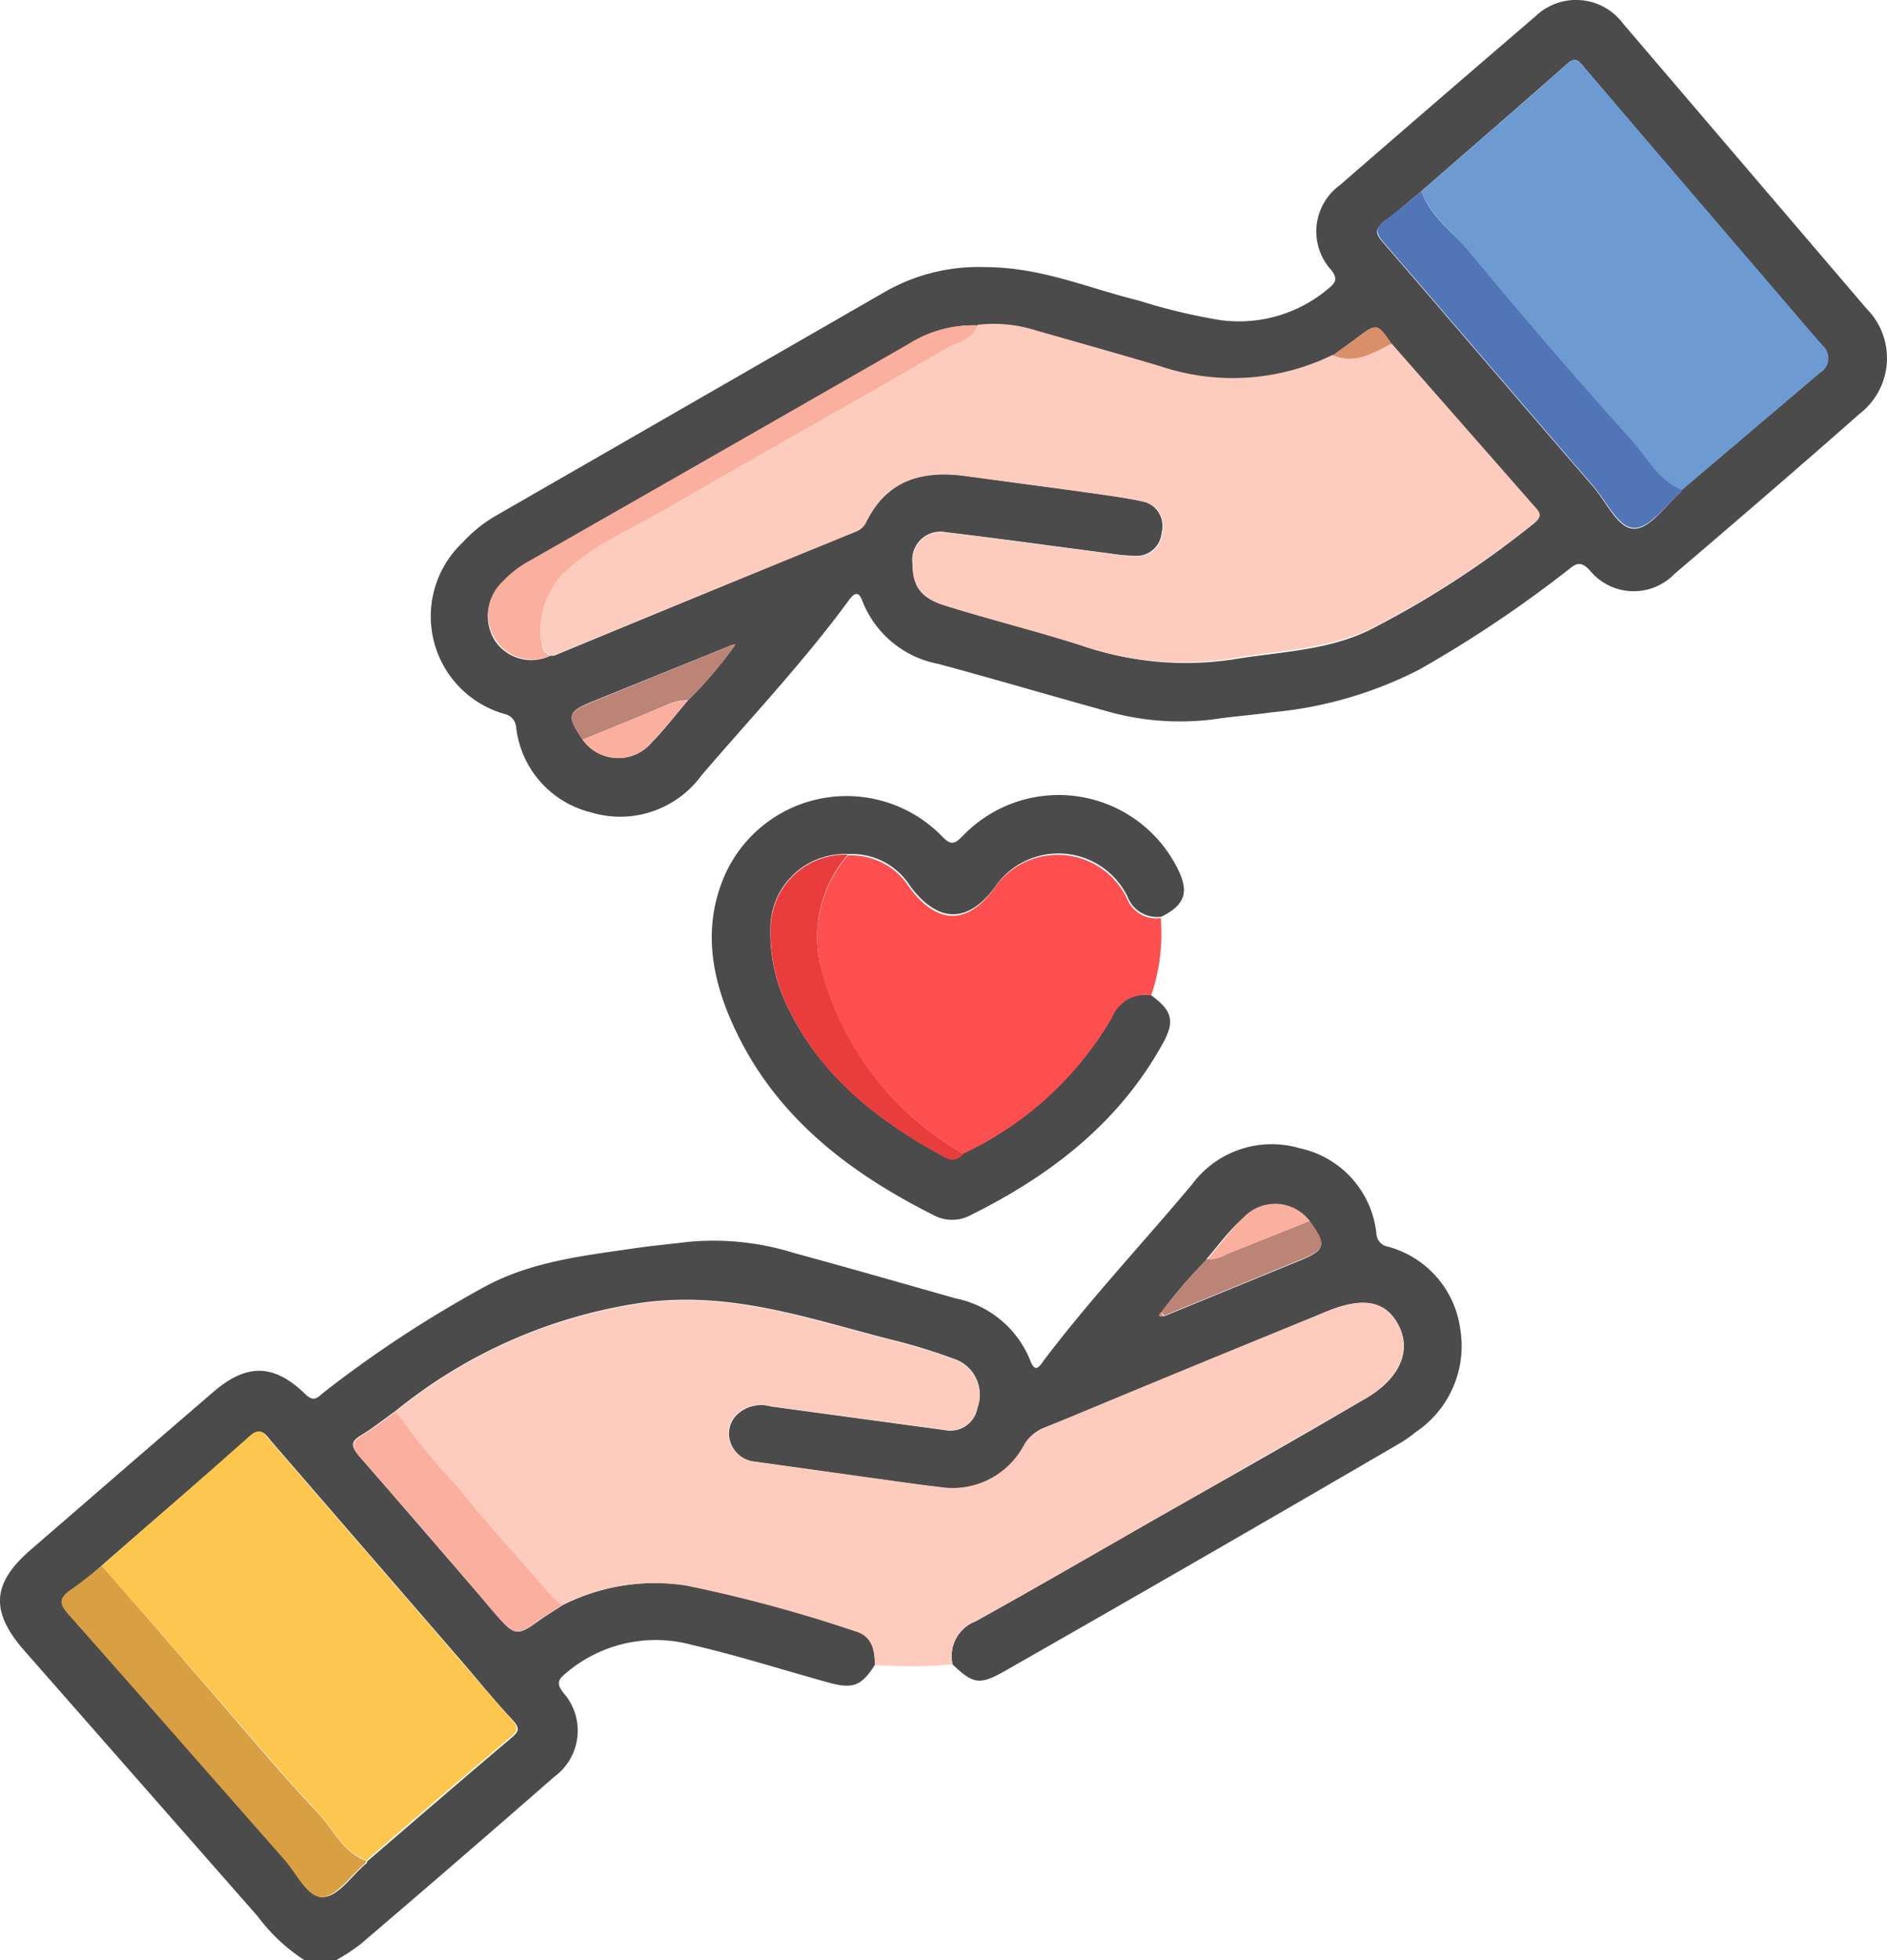 <svg xmlns="http://www.w3.org/2000/svg" viewBox="0 0 96.53 100.24"><defs><style>.cls-1{fill:#4b4b4b;}.cls-2{fill:#fdccbf;}.cls-3{fill:#fd4f4f;}.cls-4{fill:#fdc74f;}.cls-5{fill:#d99f43;}.cls-6{fill:#fbaf9f;}.cls-7{fill:#bc8377;}.cls-8{fill:#d7815c;}.cls-9{fill:#6d9bd1;}.cls-10{fill:#5275b8;}.cls-11{fill:#d98f6a;}.cls-12{fill:#e93d3d;}</style></defs><g id="Capa_2" data-name="Capa 2"><g id="Capa_1-2" data-name="Capa 1"><path class="cls-1" d="M44.75,85.15c-.68,1.07-1.12,1.24-2.36.9-2.35-.65-4.67-1.39-7-1.93a7.07,7.07,0,0,0-6.42,1.43c-.37.31-.55.49-.17,1a2.92,2.92,0,0,1-.45,4.32q-4.93,4.31-9.91,8.56a10.77,10.77,0,0,1-1.25.82H15.58A9.23,9.23,0,0,1,13.18,98L1.24,84.41c-1.75-2-1.66-3.44.34-5.16,3.11-2.69,6.21-5.38,9.33-8.06,1.7-1.47,3.1-1.46,4.71.11.46.45.66.13.94-.09a60.15,60.15,0,0,1,8.32-5.45c2.34-1.24,4.89-1.53,7.43-1.9,1-.15,2-.24,3-.36a13.84,13.84,0,0,1,5.31.58c2.76.75,5.51,1.54,8.26,2.32a5.22,5.22,0,0,1,3.82,3.17c.23.61.42.41.7,0,2.36-3.12,5.07-6,7.58-9a5.07,5.07,0,0,1,5.5-1.85,5,5,0,0,1,3.93,4.36.7.7,0,0,0,.57.67,5.06,5.06,0,0,1,3.72,4.22,5.3,5.3,0,0,1-2.28,5.27,6.58,6.58,0,0,1-.88.61Q61.47,79.72,51.38,85.47c-1.27.72-1.61.65-2.65-.35a1.9,1.9,0,0,1,1.17-2.2c3.16-1.75,6.28-3.57,9.42-5.36,3.53-2,7.07-4,10.59-6.07,1.69-1,2.3-2.39,1.65-3.68s-1.82-1.52-3.74-.72c-4.78,2-9.56,4-14.34,5.9a2,2,0,0,0-1.06.91,4.13,4.13,0,0,1-4.35,2.16c-.74-.08-1.49-.19-2.23-.29l-7.16-1a1.5,1.5,0,0,1-1.31-1,1.35,1.35,0,0,1,.35-1.44,1.8,1.8,0,0,1,1.72-.4l8.91,1.21A1.4,1.4,0,0,0,50,72a1.93,1.93,0,0,0-1.24-2.52,28.46,28.46,0,0,0-2.89-.9c-4.29-1.07-8.4-2.61-13.08-1.95a25.88,25.88,0,0,0-12.57,5.54c-.58.41-1.14.86-1.75,1.23S18,74,18.4,74.5c2.29,2.62,4.55,5.26,6.83,7.89,1.16,1.35,1.17,1.34,2.57.33l1-.64a10.54,10.54,0,0,1,6.36-1,72.21,72.21,0,0,1,8.65,2.34C44.59,83.66,44.79,84.37,44.75,85.15Zm17-20.75a24.3,24.3,0,0,0-2.34,2.72l-.1.19.25,0,6.93-2.84c1.32-.54,1.39-.81.51-2a2.22,2.22,0,0,0-3.41-.17C62.88,62.92,62.32,63.69,61.71,64.4ZM5.2,80.07a19.35,19.35,0,0,1-1.59,1.28c-.67.45-.5.77,0,1.27,3.67,4.15,7.32,8.33,11,12.49.61.7,1.14,1.94,1.92,1.91s1.45-1.08,2.17-1.69c.05,0,.07-.11.11-.16,2.47-2.12,4.93-4.25,7.42-6.35.4-.34.27-.54,0-.85-1-1.07-1.88-2.17-2.82-3.25l-9.52-11c-.29-.34-.49-.76-1.06-.25C10.27,75.67,7.73,77.86,5.2,80.07Z"></path><path class="cls-1" d="M50.38,13.66c2.88,0,5.32,1.09,7.87,1.71a29.81,29.81,0,0,0,4.17,1A7.08,7.08,0,0,0,68,14.72c.36-.31.42-.49.1-.91a2.93,2.93,0,0,1,.44-4.34q5-4.34,10-8.63a3,3,0,0,1,4.5.38Q89.26,8.5,95.48,15.78a3.59,3.59,0,0,1-.35,5.38c-3.13,2.76-6.29,5.48-9.47,8.19a2.9,2.9,0,0,1-4.35-.2c-.46-.48-.7-.33-1.1,0a62.07,62.07,0,0,1-7.62,5.1,20.64,20.64,0,0,1-7.54,2.18c-1,.14-2,.21-3,.36a13.64,13.64,0,0,1-5.61-.47c-2.82-.78-5.63-1.61-8.45-2.37a5.2,5.2,0,0,1-3.88-3.23c-.17-.45-.37-.45-.66-.06-2.31,3.16-5,6-7.57,9a5.15,5.15,0,0,1-5.67,1.88,5.07,5.07,0,0,1-3.81-4.37.74.74,0,0,0-.57-.65,5.19,5.19,0,0,1-2.17-8.77,7.19,7.19,0,0,1,1.75-1.4L45.14,15A9.64,9.64,0,0,1,50.38,13.66ZM37.41,33l-7.09,2.87c-1.3.53-1.35.74-.52,1.94a2.23,2.23,0,0,0,3.55.15c.66-.67,1.23-1.43,1.85-2.15a21.41,21.41,0,0,0,2.32-2.71l.1-.15ZM72.71,9.78c-.6.49-1.17,1-1.8,1.48s-.57.68-.11,1.2c3.58,4.14,7.13,8.31,10.71,12.44.67.78,1.26,2.15,2.09,2.14s1.6-1.2,2.39-1.88a.2.2,0,0,0,0-.08l7.07-6a.87.87,0,0,0,.12-1.42c-.92-1.06-1.83-2.13-2.74-3.19Q85.76,9,81.05,3.46c-.27-.32-.44-.6-.9-.18C77.69,5.46,75.19,7.61,72.71,9.78ZM28.16,33.53a1,1,0,0,0,.19,0L43.7,27.19a1,1,0,0,0,.57-.49c1.07-2.21,2.94-2.68,5.16-2.36l5.72.77c1.09.16,2.19.29,3.27.52a1.3,1.3,0,0,1,1,1.63A1.28,1.28,0,0,1,58,28.42a8.81,8.81,0,0,1-1.26-.12c-2.78-.36-5.56-.75-8.34-1.08a1.44,1.44,0,0,0-1.72,1.61c0,1.15.43,1.77,1.73,2.15,2.27.68,4.58,1.25,6.84,2a16.24,16.24,0,0,0,7.79.75c2.37-.4,4.82-.44,7-1.5a48.42,48.42,0,0,0,8.35-5.4c.3-.23.46-.4.14-.76l-7.4-8.47c-.74-1.06-.74-1.06-1.74-.3-.41.31-.83.6-1.24.9a11.62,11.62,0,0,1-8.83.59c-2.14-.64-4.3-1.24-6.46-1.86A7.07,7.07,0,0,0,50,16.64a6.11,6.11,0,0,0-3.51,1q-9.74,5.57-19.46,11.13a5.4,5.4,0,0,0-1.3,1,2.35,2.35,0,0,0-.41,3A2.24,2.24,0,0,0,28.16,33.53Z"></path><path class="cls-2" d="M44.75,85.15c0-.78-.16-1.49-1-1.72a72.21,72.21,0,0,0-8.65-2.34,10.54,10.54,0,0,0-6.36,1,2.78,2.78,0,0,1-.46-.35c-1.68-1.92-3.39-3.82-5-5.79a35.27,35.27,0,0,1-3.06-3.75,25.88,25.88,0,0,1,12.57-5.54c4.68-.66,8.79.88,13.08,1.95a28.46,28.46,0,0,1,2.89.9A1.93,1.93,0,0,1,50,72a1.4,1.4,0,0,1-1.68,1.12l-8.91-1.21a1.8,1.8,0,0,0-1.72.4,1.35,1.35,0,0,0-.35,1.44,1.5,1.5,0,0,0,1.31,1l7.16,1c.74.1,1.49.21,2.23.29a4.13,4.13,0,0,0,4.35-2.16A2,2,0,0,1,53.48,73C58.26,71,63,69.05,67.82,67.09c1.92-.8,3.11-.56,3.74.72s0,2.7-1.65,3.68c-3.52,2-7.06,4.05-10.59,6.07-3.14,1.79-6.26,3.61-9.42,5.36a1.9,1.9,0,0,0-1.17,2.2A25.19,25.19,0,0,1,44.75,85.15Z"></path><path class="cls-1" d="M58.89,50.9c1.09.8,1.22,1.33.59,2.47-2.25,4.07-5.75,6.75-9.82,8.77a2,2,0,0,1-1.79.06c-4.35-2.17-8.11-5-10.25-9.52-1.2-2.53-1.73-5.21-.54-7.93a6.82,6.82,0,0,1,11.09-2c.44.46.63.47,1.08,0a6.8,6.8,0,0,1,11,1.69c.59,1.19.37,1.83-.83,2.44a1.61,1.61,0,0,1-1.73-1,3.93,3.93,0,0,0-6.81-.49c-1.4,1.88-2.94,1.79-4.33-.09a3.51,3.51,0,0,0-3.14-1.62,3.81,3.81,0,0,0-4,3.91,8.51,8.51,0,0,0,.93,4c1.72,3.53,4.66,5.77,8,7.59a.69.69,0,0,0,.93-.2A17.32,17.32,0,0,0,56.86,52,1.83,1.83,0,0,1,58.89,50.9Z"></path><path class="cls-3" d="M58.89,50.9a1.83,1.83,0,0,0-2,1.14A17.32,17.32,0,0,1,49.28,59a15.33,15.33,0,0,1-7.17-9.06,6.44,6.44,0,0,1,1.26-6.19,3.51,3.51,0,0,1,3.14,1.62c1.39,1.88,2.93,2,4.33.09a3.93,3.93,0,0,1,6.81.49,1.61,1.61,0,0,0,1.73,1A9.82,9.82,0,0,1,58.89,50.9Z"></path><path class="cls-4" d="M5.2,80.07c2.53-2.21,5.07-4.4,7.57-6.63.57-.51.77-.09,1.06.25l9.52,11c.94,1.08,1.87,2.18,2.82,3.25.27.31.4.51,0,.85-2.49,2.1-5,4.23-7.42,6.35-1.19-.41-1.67-1.58-2.45-2.41-2.22-2.39-4.31-4.9-6.46-7.36C8.3,83.62,6.75,81.85,5.2,80.07Z"></path><path class="cls-5" d="M5.2,80.07c1.55,1.78,3.1,3.55,4.64,5.33,2.15,2.46,4.24,5,6.46,7.36.78.83,1.26,2,2.45,2.41,0,0-.06.12-.11.16-.72.61-1.43,1.67-2.17,1.69s-1.31-1.21-1.92-1.91c-3.67-4.16-7.32-8.34-11-12.49-.45-.5-.62-.82,0-1.27A19.35,19.35,0,0,0,5.2,80.07Z"></path><path class="cls-6" d="M20.25,72.19a35.27,35.27,0,0,0,3.06,3.75c1.61,2,3.32,3.87,5,5.79a2.78,2.78,0,0,0,.46.35l-1,.64c-1.4,1-1.41,1-2.57-.33C23,79.76,20.69,77.12,18.4,74.5c-.41-.46-.48-.73.1-1.08S19.67,72.6,20.25,72.19Z"></path><path class="cls-7" d="M67,62.44c.88,1.2.81,1.47-.51,2l-6.93,2.84-.15-.17a24.3,24.3,0,0,1,2.34-2.72,1.75,1.75,0,0,0,1-.26Z"></path><path class="cls-6" d="M67,62.44l-4.23,1.7a1.75,1.75,0,0,1-1,.26c.61-.71,1.17-1.48,1.84-2.13A2.22,2.22,0,0,1,67,62.44Z"></path><path class="cls-8" d="M59.52,67.29l-.25,0,.1-.19Z"></path><path class="cls-2" d="M71.19,17.57,78.59,26c.32.36.16.53-.14.76a48.42,48.42,0,0,1-8.35,5.4c-2.22,1.06-4.67,1.1-7,1.5A16.24,16.24,0,0,1,55.27,33c-2.26-.72-4.57-1.29-6.84-2-1.3-.38-1.75-1-1.73-2.15a1.44,1.44,0,0,1,1.72-1.61c2.78.33,5.56.72,8.34,1.08a8.81,8.81,0,0,0,1.26.12,1.28,1.28,0,0,0,1.44-1.16,1.3,1.3,0,0,0-1-1.63c-1.08-.23-2.18-.36-3.27-.52l-5.72-.77c-2.22-.32-4.09.15-5.16,2.36a1,1,0,0,1-.57.49L28.35,33.5a1,1,0,0,1-.19,0,.65.65,0,0,1-.42-.5,4.24,4.24,0,0,1,1-3.62c1.54-1.55,3.57-2.35,5.41-3.43,4.77-2.77,9.59-5.45,14.36-8.22.52-.3,1.28-.38,1.5-1.12a7.07,7.07,0,0,1,2.89.26c2.16.62,4.32,1.22,6.46,1.86a11.62,11.62,0,0,0,8.83-.59C69.34,18.65,70.25,18,71.19,17.57Z"></path><path class="cls-9" d="M72.71,9.78c2.48-2.17,5-4.32,7.44-6.5.46-.42.63-.14.9.18q4.71,5.49,9.43,11c.91,1.06,1.82,2.13,2.74,3.19a.87.87,0,0,1-.12,1.42l-7.07,6c-1.21-.45-1.74-1.62-2.52-2.49q-4.31-4.82-8.43-9.78C74.26,11.83,73.17,11,72.71,9.78Z"></path><path class="cls-10" d="M72.71,9.78c.46,1.26,1.55,2.05,2.37,3q4.14,5,8.43,9.78c.78.87,1.31,2,2.52,2.49a.2.2,0,0,1,0,.08C85.2,25.84,84.41,27,83.6,27s-1.42-1.36-2.09-2.14c-3.58-4.13-7.13-8.3-10.71-12.44-.46-.52-.45-.81.11-1.2S72.11,10.27,72.71,9.78Z"></path><path class="cls-6" d="M50,16.64c-.22.74-1,.82-1.5,1.12-4.77,2.77-9.59,5.45-14.36,8.22-1.84,1.08-3.87,1.88-5.41,3.43a4.24,4.24,0,0,0-1,3.62.65.65,0,0,0,.42.5,2.24,2.24,0,0,1-2.81-.83,2.35,2.35,0,0,1,.41-3,5.4,5.4,0,0,1,1.3-1q9.73-5.55,19.46-11.13A6.11,6.11,0,0,1,50,16.64Z"></path><path class="cls-7" d="M29.8,37.83c-.83-1.2-.78-1.41.52-1.94L37.41,33l.11.1a21.41,21.41,0,0,1-2.32,2.71,2.59,2.59,0,0,0-1,.2C32.72,36.65,31.26,37.23,29.8,37.83Z"></path><path class="cls-6" d="M29.8,37.83c1.46-.6,2.92-1.18,4.37-1.8a2.59,2.59,0,0,1,1-.2c-.62.72-1.19,1.48-1.85,2.15A2.23,2.23,0,0,1,29.8,37.83Z"></path><path class="cls-11" d="M71.19,17.57c-.94.47-1.85,1.08-3,.6.41-.3.83-.59,1.24-.9C70.45,16.51,70.45,16.51,71.19,17.57Z"></path><path class="cls-8" d="M37.41,33l.21-.05-.1.15Z"></path><path class="cls-12" d="M43.37,43.71a6.44,6.44,0,0,0-1.26,6.19A15.33,15.33,0,0,0,49.28,59a.69.69,0,0,1-.93.2c-3.35-1.82-6.29-4.06-8-7.59a8.51,8.51,0,0,1-.93-4A3.81,3.81,0,0,1,43.37,43.71Z"></path></g></g></svg>